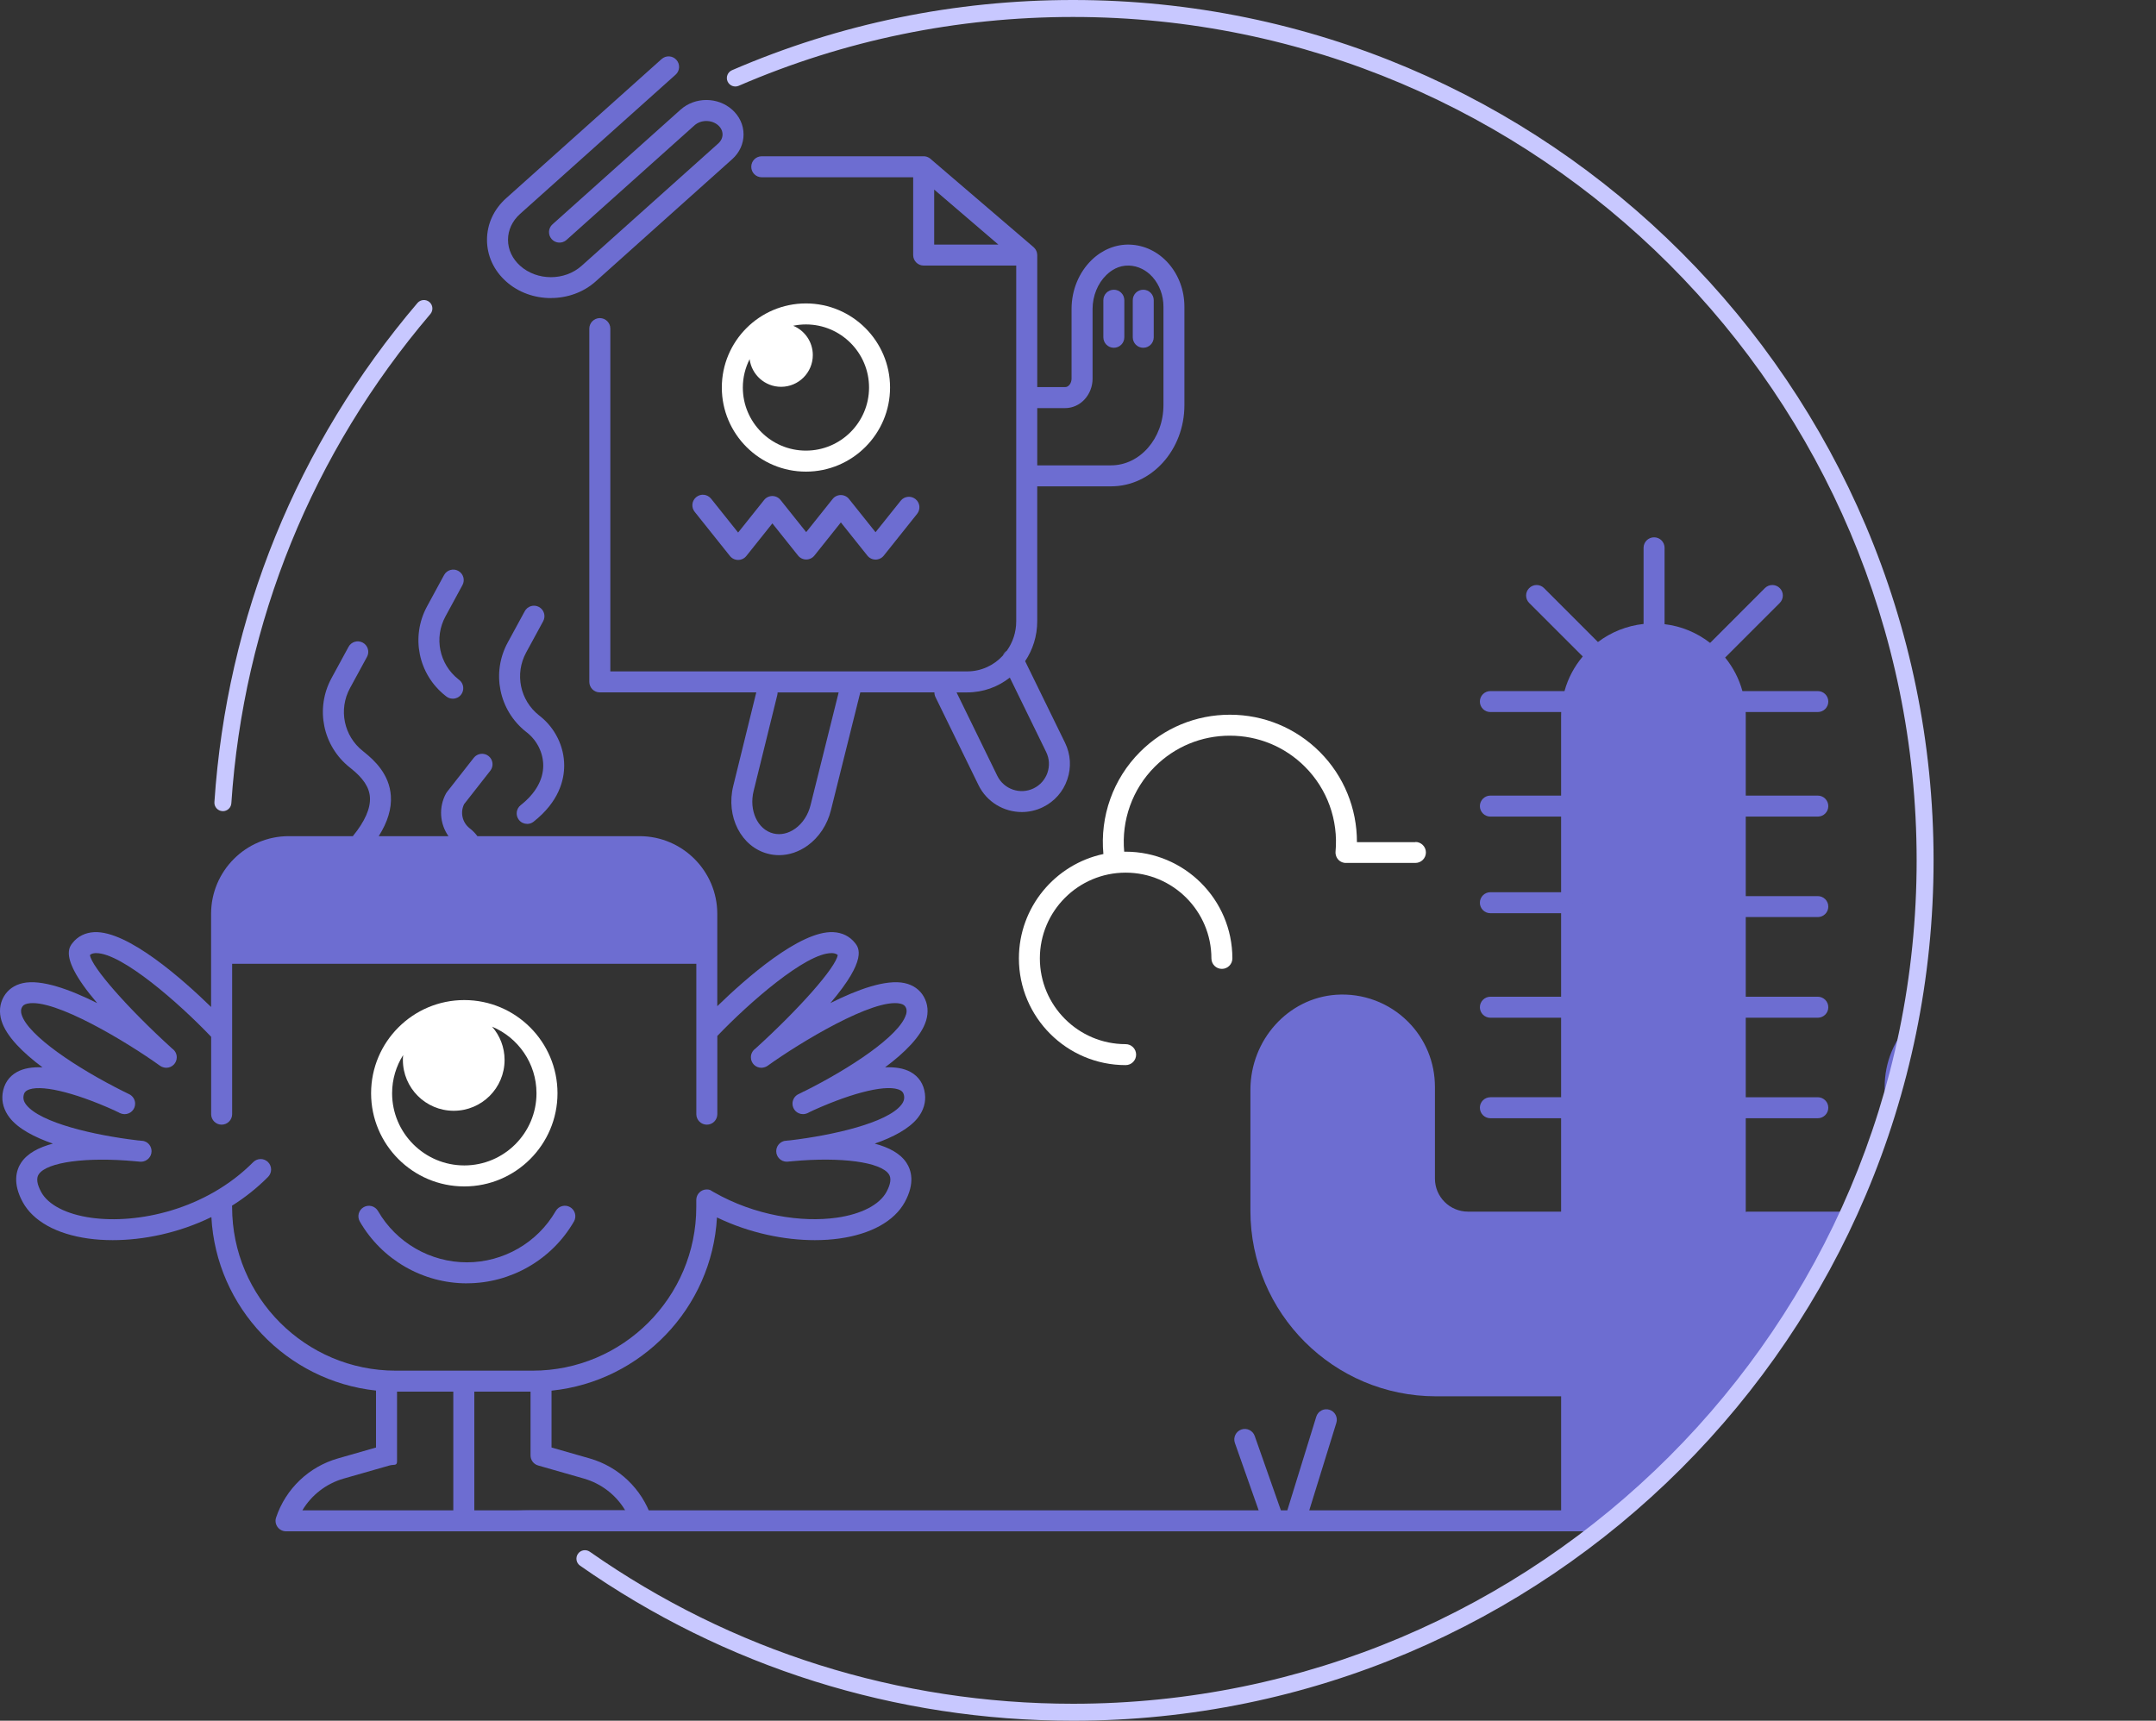 <?xml version="1.0" encoding="UTF-8"?><svg id="b" xmlns="http://www.w3.org/2000/svg" xmlns:xlink="http://www.w3.org/1999/xlink" viewBox="0 0 508.01 405.53"><rect x="0" y="0" width="508.01" height="405.53" fill="#333333" stroke="none"/><defs><mask id="d" x="32.8" y="2" width="475.21" height="401.53" maskUnits="userSpaceOnUse"><g id="e"><circle cx="252.83" cy="202.77" r="200.76" fill="#d9d9d9" stroke-width="0"/></g></mask></defs><g id="c"><g mask="url(#d)"><path d="M275.29,62.04c-2.41-2.72-5.65-4.28-9.11-4.39-3.25-.1-6.43,1.18-8.94,3.61-3.02,2.92-4.75,7.13-4.75,11.54v16.42c0,1.09-.69,2.01-1.51,2.01h-6.58v-31.11s0-.09-.01-.13c-.01-.05-.01-.1-.01-.14-.02-.17-.06-.34-.1-.5-.05-.13-.11-.27-.18-.39-.03-.08-.08-.15-.13-.22-.04-.07-.09-.13-.14-.19-.09-.11-.19-.21-.3-.31l-.07-.06-24.07-20.62-.12-.11-.02-.02s-.02-.02-.03-.03c-.1-.07-.2-.15-.3-.21-.14-.09-.29-.16-.45-.22-.13-.04-.26-.08-.4-.1-.07-.01-.14-.03-.21-.03-.07-.01-.15-.01-.22-.01h-38.15c-1.37,0-2.47,1.11-2.47,2.48s1.1,2.47,2.47,2.47h35.68v18.34c0,1.36,1.11,2.47,2.47,2.47h21.81v83.83c0,2.59-.82,4.98-2.2,6.92-.29.41-.61.8-.95,1.17-2.1,2.29-5.09,3.72-8.4,3.72h-84.09v-80.79c0-1.36-1.11-2.47-2.47-2.47s-2.48,1.11-2.48,2.47v83.26c0,1.37,1.11,2.48,2.48,2.48h36.86l-5.42,22.02c-1.81,7.25,1.88,14.44,8.23,16.02.85.22,1.71.32,2.56.32,2.33,0,4.64-.77,6.71-2.25,2.7-1.95,4.66-4.91,5.51-8.35l6.92-27.76h17.46c0,.37.08.74.25,1.1l10.13,20.73c1.96,4.03,6.01,6.37,10.22,6.37,1.67,0,3.36-.37,4.96-1.15,2.73-1.33,4.77-3.64,5.75-6.51.99-2.87.8-5.95-.53-8.67l-9.4-19.23c1.8-2.68,2.85-5.92,2.85-9.4v-31.8h17.4c9.53,0,17.28-8.58,17.28-19.13v-23.2c0-3.84-1.34-7.47-3.79-10.25ZM220.12,57.64v-12.96l15.12,12.96h-15.12ZM190.99,189.74c-.57,2.31-1.85,4.27-3.6,5.53-1.63,1.17-3.47,1.58-5.18,1.15-3.7-.92-5.78-5.42-4.63-10.03l5.57-22.59c.05-.21.07-.41.07-.62h14.39l-6.62,26.56ZM246.5,177.22c.76,1.54.86,3.28.31,4.89-.56,1.62-1.71,2.93-3.25,3.68-3.17,1.55-7.02.23-8.57-2.95l-9.6-19.66h2.51c3.78,0,7.26-1.3,10.04-3.49l8.56,17.53ZM274.14,95.49c0,7.82-5.54,14.18-12.34,14.18h-17.4v-13.49h6.58c3.56,0,6.46-3.12,6.46-6.96v-16.42c0-3.03,1.21-6.02,3.25-7.99,1.08-1.05,2.85-2.3,5.34-2.22,2.08.07,4.06,1.04,5.56,2.72,1.64,1.87,2.55,4.35,2.55,6.98v23.2Z" fill="#6d6dd1" stroke-width="0"/><path d="M173.92,131.96h0c-.75,0-1.46-.34-1.93-.93l-8.31-10.41c-.85-1.07-.68-2.62.39-3.48s2.62-.68,3.48.39l6.37,7.98,6.13-7.68c.47-.59,1.18-.93,1.93-.93s1.46.34,1.93.93l6.05,7.58,6.23-7.81c.47-.59,1.18-.93,1.93-.93h0c.75,0,1.46.34,1.93.93l6.25,7.83,5.93-7.42c.85-1.07,2.41-1.24,3.48-.39,1.07.85,1.24,2.41.39,3.48l-7.86,9.85c-.47.59-1.18.93-1.93.93h0c-.75,0-1.46-.34-1.93-.93l-6.25-7.83-6.23,7.81c-.47.59-1.18.93-1.93.93s-1.46-.34-1.93-.93l-6.05-7.58-6.13,7.68c-.47.59-1.18.93-1.93.93Z" fill="#6d6dd1" stroke-width="0"/><path d="M189.9,71.51c-10.93,0-19.82,8.89-19.82,19.82s8.89,19.82,19.82,19.82,19.82-8.89,19.82-19.82-8.89-19.82-19.82-19.82ZM189.9,106.2c-8.2,0-14.87-6.67-14.87-14.87,0-2.4.59-4.67,1.6-6.68.48,3.67,3.61,6.51,7.41,6.51,4.13,0,7.48-3.35,7.48-7.48,0-3.12-1.91-5.79-4.63-6.91.97-.2,1.98-.31,3.01-.31,8.2,0,14.87,6.67,14.87,14.87s-6.67,14.87-14.87,14.87Z" fill="#fff" stroke-width="0"/><path d="M237.25,153.34c-.29.41-.61.8-.95,1.17.18-.47.5-.88.95-1.17Z" fill="#6d6dd1" stroke-width="0"/><path d="M262.45,81.96c-1.37,0-2.47-1.11-2.47-2.47v-8.74c0-1.37,1.11-2.47,2.47-2.47s2.47,1.11,2.47,2.47v8.74c0,1.37-1.11,2.47-2.47,2.47Z" fill="#6d6dd1" stroke-width="0"/><path d="M269.38,81.96c-1.37,0-2.47-1.11-2.47-2.47v-8.74c0-1.37,1.11-2.47,2.47-2.47s2.47,1.11,2.47,2.47v8.74c0,1.37-1.11,2.47-2.47,2.47Z" fill="#6d6dd1" stroke-width="0"/><path d="M367.84,324.12h-29.5c-21.37,0-38.76-17.39-38.76-38.76v-28.48c0-9.2,6.84-16.89,15.58-17.51,4.95-.34,9.59,1.4,13.09,4.89,3.17,3.18,4.92,7.4,4.92,11.9v21.61c0,7.02,5.71,12.73,12.73,12.73h21.94v33.62ZM406.41,354.62h-33.63v-185.93c0-4.63,1.89-8.83,4.92-11.87h.01c.24-.25.47-.47.72-.68.01,0,.01-.01.01-.01,2.98-2.65,6.89-4.25,11.16-4.25h.15c4.41.04,8.58,1.79,11.74,4.92,3.17,3.17,4.92,7.39,4.92,11.89v185.93ZM411.88,290.5h24.42c7.02,0,12.73-5.71,12.73-12.73v-21.61c0-4.5,1.75-8.72,4.92-11.9,3.5-3.49,8.17-5.24,13.09-4.89,8.74.62,15.58,8.31,15.58,17.51v28.48c0,21.37-17.39,38.76-38.76,38.76h-31.97c-.18,0-.37.02-.54.06v-33.74c.17.04.35.06.53.06Z" fill="#6d6dd1" stroke-width="0"/><path d="M508.01,358.41c0,1.37-1.11,2.48-2.48,2.48H44.22c-1.37,0-2.48-1.11-2.48-2.48s1.11-2.47,2.48-2.47h252.35l-5.6-15.88c-.45-1.29.23-2.7,1.52-3.16,1.28-.45,2.7.23,3.15,1.51l6.17,17.53h1.52l6.82-22.07c.41-1.31,1.79-2.04,3.1-1.63,1.3.4,2.03,1.78,1.63,3.09l-6.38,20.61h59.34v-26.87h-29.5c-24.1,0-43.71-19.61-43.71-43.71v-28.48c0-11.79,8.86-21.65,20.18-22.44,6.31-.44,12.48,1.87,16.94,6.33,4.1,4.1,6.36,9.57,6.36,15.39v21.61c0,4.29,3.5,7.78,7.79,7.78h21.94v-22.01h-16.67c-1.36,0-2.47-1.11-2.47-2.48s1.11-2.47,2.47-2.47h16.67v-18.74h-16.67c-1.36,0-2.47-1.11-2.47-2.47s1.11-2.48,2.47-2.48h16.67v-19.68h-16.67c-1.36,0-2.47-1.11-2.47-2.47s1.11-2.48,2.47-2.48h16.67v-17.82h-16.67c-1.36,0-2.47-1.11-2.47-2.47s1.11-2.48,2.47-2.48h16.67v-18.81c0-.29,0-.59.02-.88h-16.69c-1.36,0-2.47-1.1-2.47-2.47s1.11-2.47,2.47-2.47h17.47c.83-3.04,2.32-5.81,4.3-8.16l-12.62-12.61c-.97-.97-.97-2.54,0-3.5.97-.97,2.53-.97,3.5,0l12.7,12.71c3.06-2.31,6.74-3.83,10.75-4.26v-17.95c0-1.36,1.11-2.47,2.48-2.47s2.47,1.11,2.47,2.47v18c3.91.46,7.6,1.98,10.73,4.42l12.91-12.92c.97-.97,2.54-.97,3.5,0,.97.96.97,2.53,0,3.5l-12.87,12.87c1.91,2.35,3.29,5.03,4.07,7.9h17.76c1.37,0,2.48,1.1,2.48,2.47s-1.11,2.47-2.48,2.47h-16.99c.01.29.02.59.02.88v18.81h16.97c1.37,0,2.48,1.11,2.48,2.48s-1.11,2.47-2.48,2.47h-16.97v18.74h16.97c1.37,0,2.48,1.1,2.48,2.47s-1.11,2.47-2.48,2.47h-16.97v18.77h16.97c1.37,0,2.48,1.11,2.48,2.48s-1.11,2.47-2.48,2.47h-16.97v18.74h16.97c1.37,0,2.48,1.11,2.48,2.47s-1.11,2.48-2.48,2.48h-16.97v22.07c.17-.04.35-.06.53-.06h24.42c4.29,0,7.78-3.49,7.78-7.78v-21.61c0-5.82,2.26-11.29,6.37-15.39,4.46-4.46,10.64-6.77,16.93-6.33,11.32.79,20.19,10.65,20.19,22.44v28.48c0,24.1-19.61,43.71-43.71,43.71h-31.97c-.18,0-.37-.02-.54-.06v26.93h94.18c1.37,0,2.48,1.11,2.48,2.47Z" fill="#6d6dd1" stroke-width="0"/><path d="M372.79,288.02c0,.08,0,.17-.01.25v-.5c.01.08.01.17.01.25Z" fill="#6d6dd1" stroke-width="0"/><path d="M372.94,189.98c0,.3-.06.59-.16.86v-1.72c.1.27.16.56.16.86Z" fill="#6d6dd1" stroke-width="0"/><path d="M372.94,237.38c0,.3-.06.59-.16.86v-1.72c.1.27.16.56.16.86Z" fill="#6d6dd1" stroke-width="0"/><path d="M372.94,261.06c0,.3-.06.59-.16.86v-1.72c.1.27.16.56.16.86Z" fill="#6d6dd1" stroke-width="0"/><path d="M372.94,212.75c0,.3-.06.59-.16.86v-1.73c.1.27.16.56.16.87Z" fill="#6d6dd1" stroke-width="0"/><path d="M378.43,156.14c-.07.11-.16.21-.26.31-.14.14-.3.27-.46.36.24-.24.47-.46.72-.67Z" fill="#6d6dd1" stroke-width="0"/><path d="M333.52,198.48h-13.79c.02-7.97-3.09-15.6-8.75-21.27-5.65-5.65-13.18-8.77-21.18-8.77s-15.53,3.11-21.18,8.77c-6.35,6.35-9.47,15.19-8.63,24.06-11.36,2.42-19.91,12.53-19.91,24.6,0,13.87,11.28,25.15,25.15,25.15,1.37,0,2.47-1.11,2.47-2.47s-1.11-2.47-2.47-2.47c-11.14,0-20.21-9.06-20.21-20.21s9.06-20.21,20.21-20.21,20.21,9.06,20.21,20.21c0,1.37,1.11,2.47,2.47,2.47s2.47-1.11,2.47-2.47c0-13.87-11.29-25.15-25.16-25.15-.11,0-.22,0-.33,0-.68-7.38,1.92-14.74,7.21-20.02,4.72-4.72,11-7.32,17.69-7.32s12.97,2.6,17.69,7.32c5.26,5.26,7.89,12.56,7.21,20.02,0,.04,0,.07,0,.1,0,.04-.01.08-.01.12,0,.05.01.09.01.14,0,.09.01.17.03.25.01.08.03.15.05.22.02.09.05.17.08.25.02.07.05.13.08.19.04.08.08.16.13.24.03.05.07.11.11.16.06.08.12.15.18.22.04.04.08.08.12.12.07.07.15.13.23.19.04.03.09.06.14.09.09.06.18.11.28.15.05.02.1.04.15.06.1.04.2.07.3.09.06.01.11.02.17.03.06.01.12.03.18.03.05,0,.1,0,.15,0,.03,0,.05,0,.08,0h16.36c1.37,0,2.47-1.11,2.47-2.47s-1.11-2.47-2.47-2.47Z" fill="#fff" stroke-width="0"/></g><path d="M252.83,405.53c-41.84,0-82.01-12.64-116.16-36.55-.9-.63-1.12-1.88-.49-2.79.63-.9,1.88-1.12,2.79-.49,33.48,23.44,72.85,35.83,113.87,35.83,109.6,0,198.77-89.17,198.77-198.76S362.43,4,252.83,4c-27.36,0-53.86,5.46-78.77,16.22-1.01.44-2.19-.03-2.63-1.04-.44-1.01.03-2.19,1.04-2.63C197.88,5.57,224.92,0,252.83,0c111.81,0,202.77,90.96,202.77,202.77s-90.96,202.76-202.77,202.76ZM52.52,191.16s-.09,0-.14,0c-1.1-.07-1.94-1.03-1.86-2.13,2.92-43.61,19.46-84.28,47.84-117.62.72-.84,1.98-.94,2.82-.23.84.72.94,1.98.23,2.82-27.82,32.68-44.03,72.55-46.9,115.3-.07,1.06-.95,1.87-1.99,1.87Z" fill="#c8c8ff" stroke-width="0"/><path d="M129.81,70.25c-3.82,0-7.64-1.3-10.55-3.91-2.91-2.6-4.51-6.08-4.51-9.81,0-3.72,1.6-7.21,4.51-9.81l36.63-32.8c1.02-.91,2.58-.83,3.49.19.91,1.02.83,2.58-.19,3.49l-36.63,32.8c-1.85,1.65-2.86,3.83-2.86,6.12,0,2.3,1.02,4.47,2.86,6.12,4,3.58,10.5,3.58,14.49,0l32.18-28.82c.66-.59,1.02-1.35,1.02-2.14s-.36-1.55-1.02-2.14c-1.52-1.36-4.08-1.36-5.59,0l-30.16,27.01c-1.02.91-2.58.82-3.49-.19-.91-1.02-.83-2.58.19-3.49l30.16-27.01c3.42-3.06,8.77-3.06,12.19,0,1.72,1.54,2.67,3.61,2.67,5.82s-.95,4.29-2.67,5.83l-32.18,28.82c-2.91,2.6-6.72,3.91-10.54,3.91Z" fill="#6d6dd1" stroke-width="0"/><path d="M106.68,164.66c-.54,0-1.09-.18-1.54-.54l-.21-.17c-6.37-5.04-8.19-13.88-4.31-21.03l4.01-7.39c.65-1.2,2.16-1.65,3.35-.99,1.2.65,1.64,2.15.99,3.35l-4.01,7.39c-2.73,5.03-1.45,11.25,3.04,14.8l.23.18c1.07.85,1.24,2.41.39,3.48-.49.61-1.21.93-1.93.93Z" fill="#6d6dd1" stroke-width="0"/><path d="M124.22,194.17c-.73,0-1.46-.32-1.95-.94-.84-1.07-.66-2.63.41-3.47,3.48-2.74,5.32-5.97,5.32-9.34,0-2.97-1.43-5.88-3.83-7.78l-.23-.18c-6.37-5.04-8.19-13.89-4.31-21.03l4.02-7.39c.65-1.2,2.16-1.65,3.35-.99,1.2.65,1.64,2.15.99,3.35l-4.02,7.39c-2.73,5.03-1.45,11.25,3.04,14.8l.23.18c3.57,2.82,5.7,7.18,5.7,11.65,0,3.45-1.26,8.54-7.21,13.23-.45.36-.99.53-1.53.53Z" fill="#6d6dd1" stroke-width="0"/><path d="M218.2,240.58c.62-2.02.44-3.98-.53-5.69-.94-1.65-2.5-2.76-4.51-3.2-4.36-.95-11.09,1.49-17.5,4.71,8.81-10.33,6.68-13.05,5.83-14.14-1.25-1.59-3.03-2.48-5.16-2.58-7.82-.37-20.63,10.94-27.32,17.45v-21.76c0-10.1-8.22-18.31-18.32-18.31h-38.2c-.49-.66-1.07-1.26-1.74-1.79l-.11-.09c-1.72-1.36-2.24-3.72-1.28-5.67l6.17-7.87c.84-1.07.66-2.62-.42-3.47-1.07-.84-2.63-.65-3.47.42l-6.31,8.05c-.09.11-.17.22-.23.34-1.78,3.28-1.48,7.17.57,10.08h-16.43c2.11-3.34,3.05-6.47,2.86-9.46-.32-5.07-3.8-8.38-6.38-10.42l-.22-.18c-4.49-3.55-5.77-9.78-3.04-14.81l4.02-7.39c.65-1.2.2-2.7-1-3.35s-2.7-.21-3.35.99l-4.02,7.39c-3.88,7.15-2.06,16,4.31,21.04l.22.18c2.94,2.32,4.38,4.5,4.53,6.86.16,2.6-1.19,5.67-4.03,9.15h-15.09c-10.1,0-18.31,8.21-18.31,18.31v21.95c-6.63-6.47-19.62-18-27.51-17.64-2.13.1-3.92.99-5.16,2.58-.33.42-.85,1.09-.85,2.36,0,1.99,1.3,5.47,6.69,11.79-6.42-3.22-13.15-5.67-17.51-4.72-2.01.44-3.57,1.55-4.52,3.21-.96,1.7-1.14,3.66-.52,5.68,1.13,3.67,5.03,7.51,9.65,10.96-2.33-.1-4.42.21-6.03,1.11-1.91,1.06-3.07,2.82-3.37,5.1-.25,1.99.33,3.95,1.67,5.67,2.03,2.6,5.84,4.59,10.18,6.1-3.29.87-6.01,2.28-7.48,4.5-1.17,1.78-2.05,4.82.38,9.29,2.45,4.47,7.92,7.52,15.39,8.57,1.82.26,3.77.39,5.82.39,7.19,0,15.48-1.66,23.24-5.44,1.14,21.34,17.75,38.65,38.79,40.89v13.42l-8.97,2.57c-6.86,1.96-12.3,7.16-14.57,13.92-.26.75-.13,1.58.33,2.23.47.65,1.21,1.03,2.01,1.03h83.76c.8,0,1.55-.38,2.01-1.03.47-.65.59-1.48.34-2.23-2.27-6.76-7.72-11.96-14.57-13.92l-8.98-2.57v-13.4c21.1-2.16,37.79-19.46,38.98-40.82,7.71,3.71,15.92,5.35,23.05,5.35,2.04,0,3.99-.13,5.82-.39,7.47-1.05,12.93-4.1,15.39-8.58,2.43-4.46,1.55-7.5.38-9.28-1.47-2.22-4.18-3.63-7.47-4.5,4.33-1.51,8.14-3.51,10.17-6.1,1.34-1.72,1.92-3.68,1.66-5.67-.29-2.28-1.45-4.04-3.36-5.1-1.61-.9-3.7-1.21-6.03-1.11,4.62-3.45,8.52-7.29,9.65-10.96ZM106.81,355.94h-35.56c2.15-3.6,5.62-6.3,9.74-7.48l10.77-3.08c1.06-.3,1.79.14,1.79-.97v-16.44h13.26v27.97ZM137.58,348.46c4.12,1.18,7.58,3.88,9.73,7.48h-35.55v-27.97h13.25v15.03c0,1.11.73,2.08,1.8,2.38l10.77,3.08ZM213.47,239.13c-1.53,4.97-13.07,12.62-23.93,18.05-.2.07-.4.16-.59.29-.03.01-.07.03-.1.04-.05.02-.09.05-.14.07-.07.03-.13.06-.2.1-.04.02-.09.04-.11.06-.05.02-.1.05-.15.07-.89.37-1.52,1.26-1.52,2.29,0,1.37,1.1,2.47,2.47,2.47.41,0,.81-.1,1.2-.29.05-.03.11-.06.16-.09.03-.01.05-.03.08-.04.08-.04.16-.08.25-.13.01,0,.02-.01.03-.01.11-.05.24-.1.37-.17.01-.01.02-.01.03-.02.1-.04.2-.08.29-.14,9.74-4.4,17.8-6.25,20.57-4.71.38.21.74.53.86,1.41.05.42.04,1.1-.66,1.99-3.35,4.28-16.18,7.19-26.21,8.38-.04,0-.08.01-.12.01-.03,0-.07.01-.1.01-.1,0-.2.01-.3.02l-.28.04c-.17,0-.33.02-.49.05-.04,0-.08.01-.11.02h0c-.05,0-.09.01-.13.04-1.01.32-1.74,1.26-1.74,2.37,0,1.36,1.11,2.47,2.47,2.47.09,0,.2,0,.31-.02h.01c.12-.01.26-.02.4-.04h.03c.11-.01.24-.02.4-.03.05-.01.1-.01.15-.02,11.51-1.07,20.87.19,22.78,3.08.61.93.41,2.34-.59,4.18-1.66,3.03-5.94,5.23-11.74,6.05-8.21,1.16-19.23-.47-28.92-6.01h-.01c-.3-.18-.6-.35-.9-.54-.01,0-.02,0-.03,0-.23-.07-.47-.11-.73-.11-1.36,0-2.47,1.11-2.47,2.48v1.67c0,21.26-17.3,38.56-38.56,38.56h-32.25c-21.26,0-38.56-17.3-38.56-38.56,0-.11-.01-.22-.02-.32,3.01-1.89,5.87-4.14,8.49-6.78.96-.97.96-2.53,0-3.49-.97-.97-2.54-.96-3.5.01-11.12,11.2-27.21,14.65-38.21,13.1-5.8-.82-10.08-3.02-11.74-6.05-1-1.84-1.2-3.25-.59-4.18,1.91-2.89,11.27-4.15,22.78-3.08.05,0,.1,0,.15.02.16.01.29.02.4.03h.02c.15.02.29.03.41.04h.02c.1.02.2.02.3.02,1.36,0,2.51-1.1,2.51-2.47,0-1.11-.71-2.05-1.7-2.36-.06-.03-.12-.04-.18-.05-.04-.01-.09-.01-.13-.02-.06-.01-.12-.02-.17-.03-.08-.01-.17-.01-.25-.01l-.36-.05c-.09-.01-.21-.02-.3-.02-.03,0-.07-.01-.1-.01-.04,0-.08-.01-.12-.01s-.08-.01-.12-.02c-10.01-1.19-22.75-4.1-26.09-8.36-.7-.89-.71-1.57-.66-1.99.11-.88.48-1.2.86-1.41,2.77-1.54,10.83.31,20.57,4.71.09.06.19.1.29.14.01.01.02.01.03.02.13.06.25.12.36.17.02,0,.03.01.05.02.09.05.17.09.24.12.02.01.05.02.07.04.06.03.12.06.17.09.35.17.82.29,1.2.29,1.37,0,2.47-1.1,2.47-2.47,0-1.03-.63-1.91-1.52-2.29-.05-.03-.11-.05-.16-.08-.02-.01-.06-.03-.1-.05-.04-.02-.08-.04-.11-.06-.08-.04-.16-.08-.24-.11-.02-.01-.04-.02-.05-.03l-.24-.12c-.11-.06-.22-.11-.34-.16-10.87-5.43-22.45-13.1-23.98-18.07-.28-.94-.1-1.45.1-1.79.17-.31.45-.64,1.26-.82,6.29-1.38,23.69,9.22,31.18,14.6.06.05.13.09.2.13.17.11.35.19.54.25.26.09.53.14.8.14,1.36,0,2.47-1.1,2.47-2.47,0-.83-.41-1.57-1.05-2.02-10.48-9.52-19-19.22-19.41-22.08.25-.22.62-.42,1.28-.45h.2c6.09,0,19.61,11.86,27.08,19.72v18.23c0,1.37,1.11,2.48,2.47,2.48s2.48-1.11,2.48-2.48v-35.43h109.37v35.43c0,1.37,1.11,2.48,2.48,2.48s2.47-1.11,2.47-2.48v-18.43c7.51-7.86,20.85-19.52,26.89-19.52h.2c.66.03,1.03.23,1.28.45-.41,2.86-8.93,12.56-19.42,22.08-.63.45-1.04,1.19-1.04,2.02,0,1.37,1.1,2.47,2.47,2.47.27,0,.54-.05.8-.14.19-.06.37-.14.54-.25l.2-.13c7.49-5.38,24.92-15.96,31.18-14.6.81.18,1.09.51,1.26.81.2.35.38.86.1,1.8Z" fill="#6d6dd1" stroke-width="0"/><path d="M110,302.45c-10.38,0-20.04-5.58-25.22-14.57-.68-1.18-.28-2.7.91-3.38,1.18-.68,2.69-.28,3.38.91,4.3,7.46,12.33,12.09,20.94,12.09s16.64-4.63,20.94-12.1c.68-1.18,2.2-1.59,3.38-.91s1.59,2.2.91,3.38c-5.18,8.99-14.85,14.57-25.22,14.57Z" fill="#6d6dd1" stroke-width="0"/><path d="M109.4,235.69c-12.11,0-21.96,9.85-21.96,21.96s9.85,21.96,21.96,21.96,21.96-9.85,21.96-21.96-9.85-21.96-21.96-21.96ZM109.4,274.66c-9.38,0-17.01-7.63-17.01-17.01,0-3.31.96-6.39,2.6-9-.04.38-.06.76-.06,1.15,0,6.61,5.36,11.98,11.98,11.98s11.98-5.36,11.98-11.98c0-3-1.11-5.74-2.94-7.84,6.14,2.57,10.46,8.64,10.46,15.69,0,9.38-7.63,17.01-17.01,17.01Z" fill="#fff" stroke-width="0"/></g></svg>